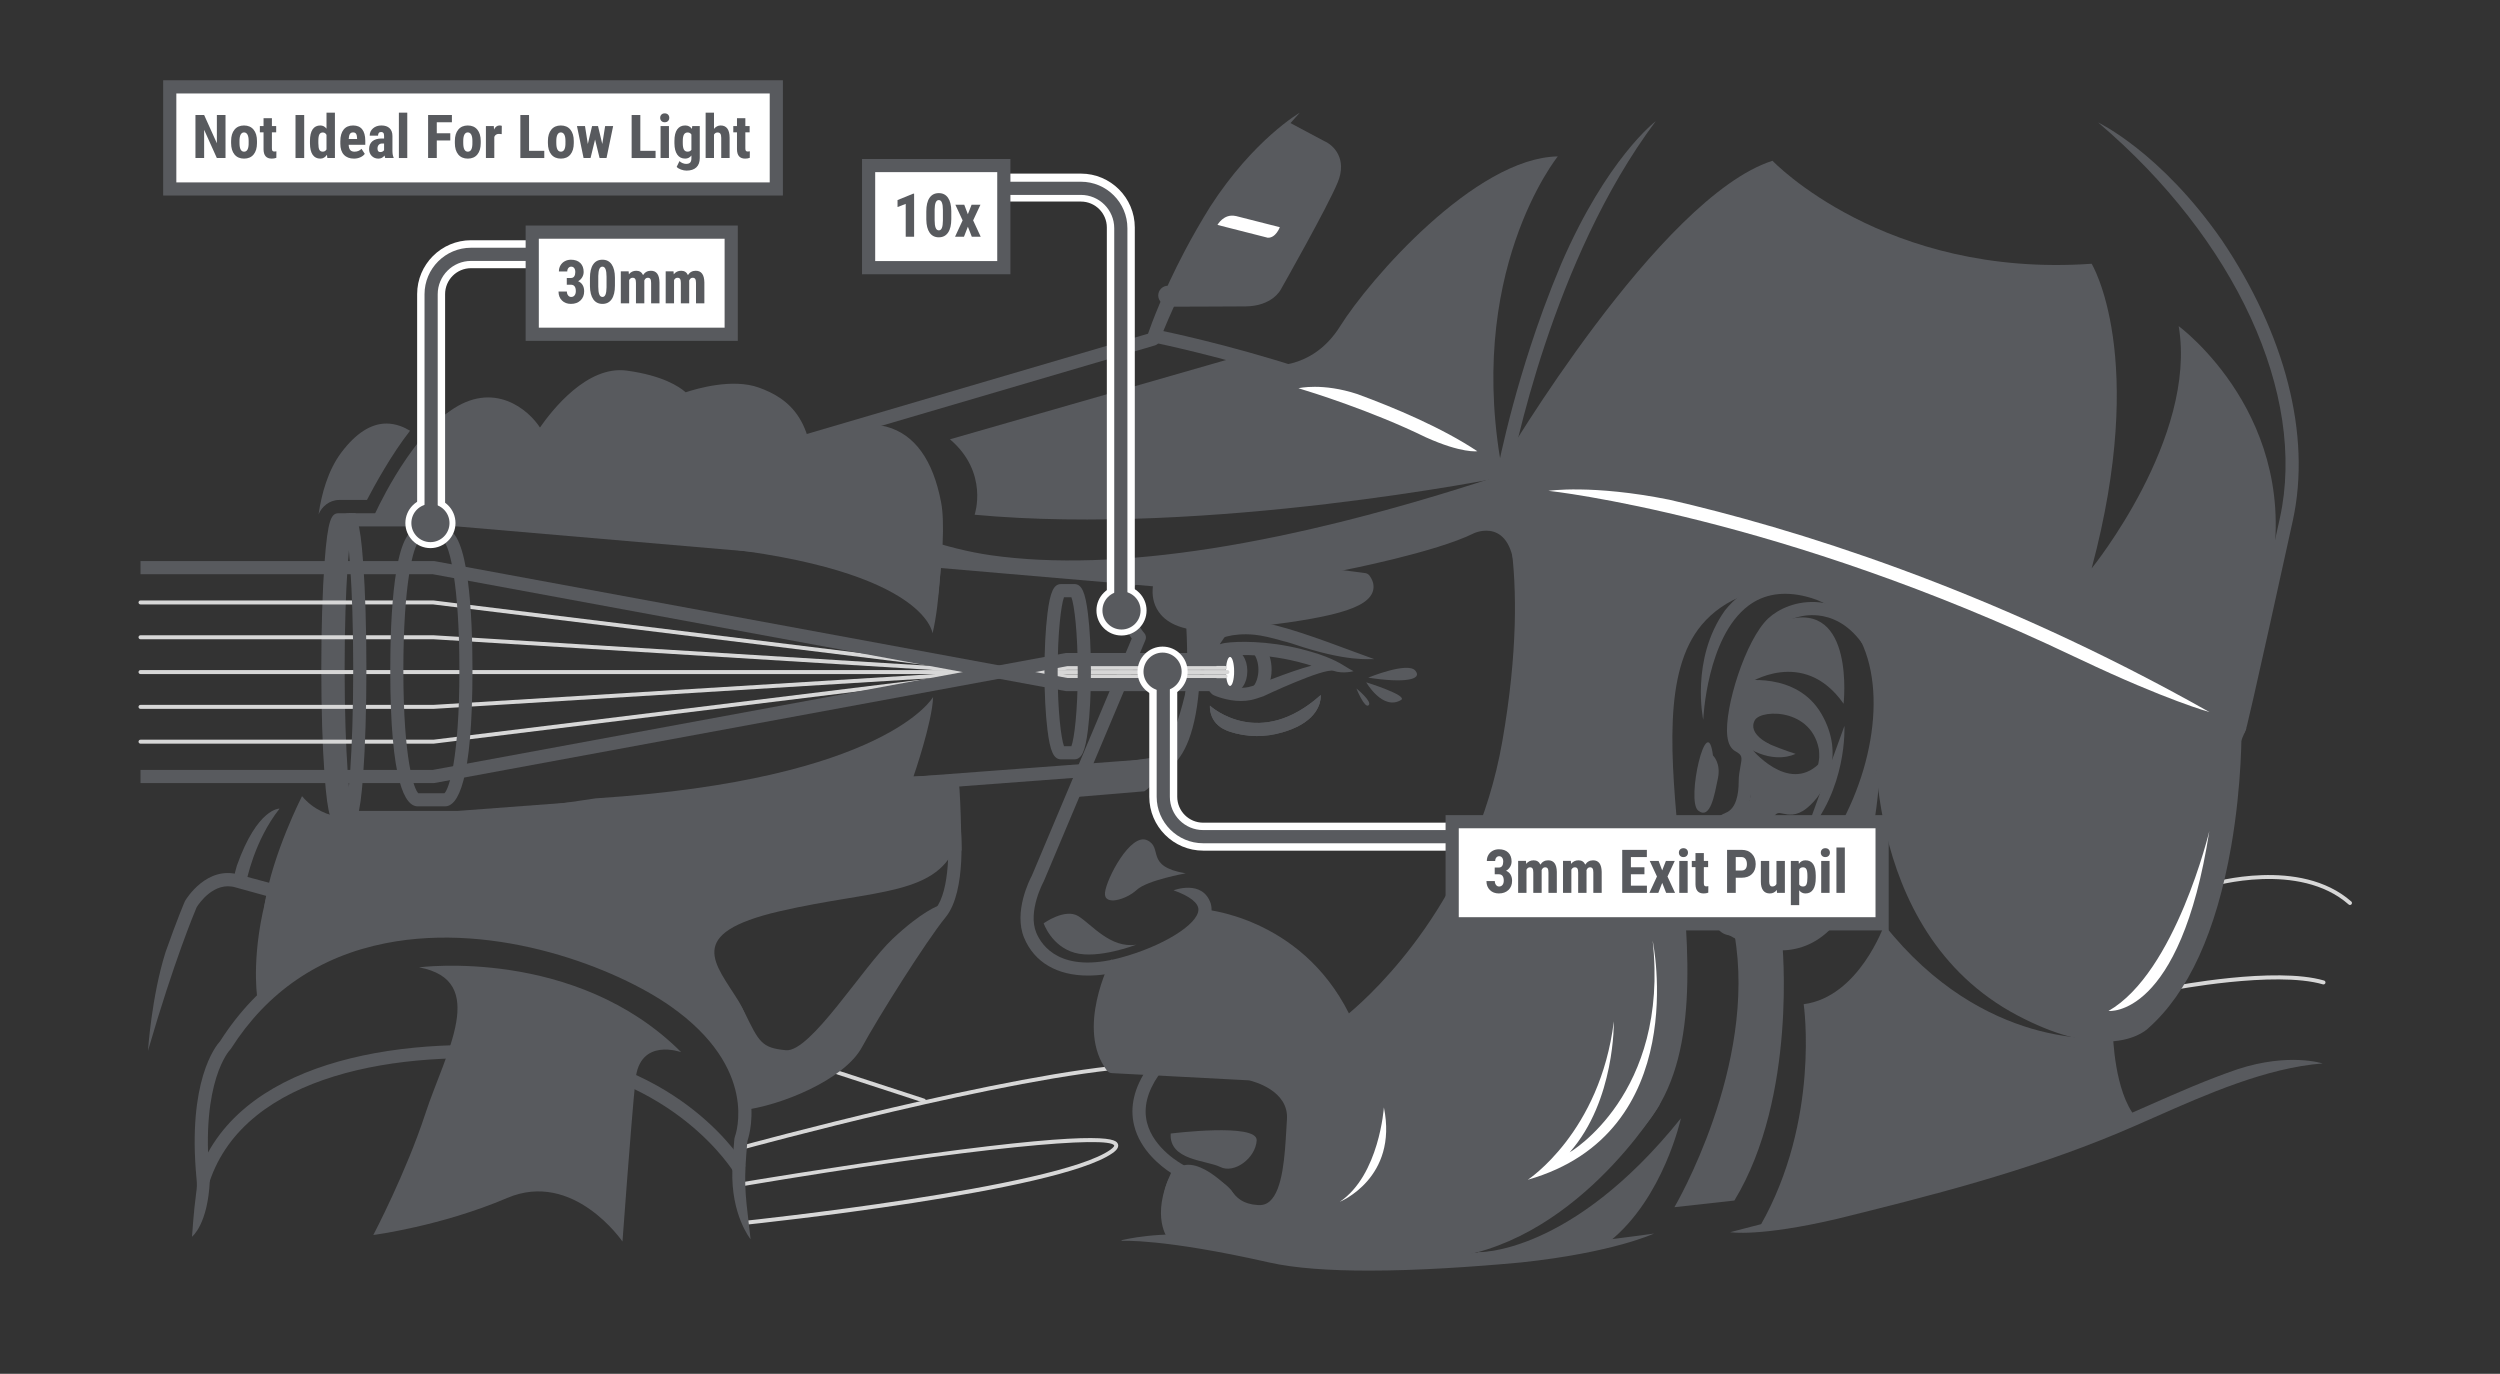 <?xml version="1.0" encoding="utf-8"?>
<!-- Generator: Adobe Illustrator 25.2.1, SVG Export Plug-In . SVG Version: 6.00 Build 0)  -->
<svg version="1.1" id="Layer_1" xmlns="http://www.w3.org/2000/svg" xmlns:xlink="http://www.w3.org/1999/xlink" x="0px" y="0px"
	 viewBox="0 0 626 344" style="enable-background:new 0 0 626 344;" xml:space="preserve">
<rect x="0" y="0" width="626" height="344" fill="#333333" stroke="none"/>
<style type="text/css">
	.st0{fill:#D7D7D7;}
	.st1{fill:#585A5E;}
	.st2{fill:#FFFFFF;}
	.st3{enable-background:new    ;}
</style>
<path class="st1" d="M87.371,206.362c-1.81,0-2.752-1.229-3.572-12.446c-0.518-7.079-0.803-16.481-0.803-26.476
	s0.285-19.397,0.803-26.476c0.82-11.219,1.763-12.446,3.572-12.446v3.3c0.594,0,0.986-0.356,1.083-0.528
	c-0.905,1.609-2.159,15.067-2.159,36.15s1.254,34.542,2.159,36.15c-0.097-0.172-0.489-0.528-1.083-0.528V206.362z"/>
<path class="st1" d="M88.48,206.459l-3.694-0.099c0,0-0.001,0-0.001,0c-1.765,0-2.707-1.229-3.527-12.445
	c-0.518-7.079-0.803-16.481-0.803-26.476s0.285-19.397,0.803-26.476c0.82-11.219,1.763-12.446,3.572-12.446l4.236-0.006l0.005,3.3
	l-3.357,0.005c-0.879,3.05-1.959,16.051-1.959,35.623c0,19.62,1.086,32.636,1.966,35.646l2.847,0.075L88.48,206.459z M84.83,203.061
	l0.078,0.003C84.883,203.062,84.857,203.061,84.83,203.061z M84.837,131.817h-0.004C84.834,131.817,84.835,131.817,84.837,131.817z"
	/>
<path class="st0" d="M588.433,226.609c-0.118,0-0.235-0.041-0.331-0.125c-12.393-10.907-33.997-4.553-34.214-4.487
	c-0.264,0.081-0.543-0.07-0.623-0.334c-0.08-0.265,0.069-0.543,0.334-0.623c0.222-0.067,22.351-6.583,35.164,4.694
	c0.207,0.182,0.227,0.498,0.045,0.705C588.71,226.551,588.572,226.609,588.433,226.609z"/>
<path class="st0" d="M543.541,248.035c-0.234,0-0.443-0.165-0.49-0.403c-0.053-0.271,0.124-0.534,0.395-0.587
	c1.067-0.21,26.276-5.082,38.496-1.521c0.265,0.078,0.417,0.355,0.34,0.62c-0.077,0.266-0.354,0.414-0.62,0.341
	c-11.986-3.501-37.765,1.49-38.023,1.54C543.605,248.032,543.573,248.035,543.541,248.035z"/>
<path class="st0" d="M185.934,287.826c-0.219,0-0.42-0.146-0.481-0.367c-0.073-0.267,0.083-0.542,0.35-0.615
	c0.668-0.184,67.24-18.402,98.557-20.423c0.268-0.017,0.514,0.191,0.531,0.467s-0.191,0.514-0.467,0.531
	c-31.216,2.015-97.689,20.206-98.357,20.39C186.023,287.82,185.978,287.826,185.934,287.826z"/>
<path class="st0" d="M186.444,306.701c-0.253,0-0.47-0.191-0.497-0.448c-0.029-0.274,0.17-0.521,0.445-0.549
	c0.779-0.082,78.079-8.259,91.59-17.768c0.928-0.652,1.047-1.017,1.016-1.093c-1.025-2.492-33.96,0.226-92.98,10.157
	c-0.278,0.044-0.53-0.139-0.576-0.41c-0.046-0.272,0.138-0.53,0.41-0.576c0.229-0.038,23.088-3.876,45.93-6.993
	c46.583-6.354,47.714-3.596,48.141-2.559c0.424,1.032-0.923,1.98-1.366,2.292c-13.722,9.657-88.869,17.609-92.061,17.943
	C186.478,306.7,186.461,306.701,186.444,306.701z"/>
<path class="st0" d="M231.336,276.092c-0.051,0-0.104-0.008-0.155-0.024l-23.466-7.652c-0.263-0.086-0.406-0.368-0.321-0.631
	s0.368-0.406,0.63-0.32l23.466,7.652c0.263,0.086,0.406,0.368,0.321,0.631C231.743,275.958,231.547,276.092,231.336,276.092z"/>
<path class="st1" d="M316.468,174.284c0,0,15.052-7.117,17.47-6.3c2.417,0.817,4.994,0.08,4.997,0.079l0,0
	c-0.617-0.285-1.168-0.628-1.806-1.026c-1.873-1.167-4.438-2.766-11.226-4.489c-8.6-2.182-16.126-1.996-19.218-1.541
	c-1.646,0.242-2.341,1.07-2.635,1.723c-0.401,0.891-0.211,1.752,0.016,2.319l-2.064-0.489c-1.598,6.752,1.282,9.1,1.616,9.345
	c0.09,0.066,0.187,0.124,0.289,0.17c0.156,0.072,3.211,1.451,6.826,1.451c0.807,0,1.642-0.069,2.478-0.236
	c0.849-0.17,1.999-0.542,3.34-1.021C316.503,174.278,316.468,174.284,316.468,174.284z M312.565,172.055
	c-2.985,0.598-6.126-0.514-7.026-0.873c-0.315-0.414-1.233-2.02-0.325-5.862l-0.212-0.05l2.113-1.349
	c-0.03,0.168-0.147,0.366-0.271,0.432c0.001,0,0.088-0.046,0.324-0.081c0.312-0.046,7.788-1.099,17.925,1.474
	c1.266,0.321,2.36,0.634,3.325,0.937c-2.859,0.739-6.203,1.95-9.913,3.347C316.06,170.949,313.753,171.817,312.565,172.055z"/>
<path class="st1" d="M323.62,161.179c13.877,4.725,19.332,3.754,20.49,3.865c-1.458-0.51-3.289-1.19-5.406-1.978
	c-7.782-2.896-18.44-6.862-24.29-7.414c-5.99-0.568-11.274,0.837-13.789,3.661c-0.594,0.667-0.729,1.471-0.818,2.003
	c-0.018,0.109-0.031,0.214-0.057,0.303c-0.33,1.101-0.169,2.167,0.453,3.003c1.317,1.771,4.228,1.861,4.803,1.861h0.001l-0.001-3.3
	h-0.001c-0.843,0-1.951-0.273-2.126-0.454c0,0-0.003-0.05,0.031-0.162c0.062-0.208,0.108-0.451,0.151-0.707
	c0.022-0.13,0.054-0.318,0.083-0.414c1.518-1.632,5.466-3.028,10.959-2.511c1.896,0.179,4.412,0.776,7.199,1.59
	C321.703,160.625,322.475,160.789,323.62,161.179z"/>
<path class="st1" d="M561.136,185.592c-98.938-64.108-184.286-64.152-185.133-64.153c-0.446-0.019-0.884-0.174-1.199-0.497
	c-21.46-21.959-84.781-34.931-85.418-35.06l0.652-3.235c2.623,0.529,64.059,13.123,86.635,35.494
	c3.995,0.043,24.566,0.62,54.843,7.673c31.026,7.228,78.808,22.797,130.958,56.588L561.136,185.592z"/>
<path class="st1" d="M527.06,260.821c-5.161,0-12.35-1.516-21.961-6.598c-40.245-21.278-35.482-75.291-35.436-75.83l2.631,0.653
	c-0.044,0.518-3.948,52.012,34.348,72.26c20.941,11.073,28.84,3.927,28.917,3.854c22.932-20.145,22.422-72.041,22.415-72.562
	l3.3-0.05c0.002,0.134,0.172,13.572-2.586,29.381c-3.73,21.38-10.748,36.731-20.86,45.629
	C537.341,258.016,534.077,260.82,527.06,260.821z"/>
<path class="st1" d="M532.243,281.862c-6.088-7.319-6.434-22.041-6.445-22.664l3.299-0.063c0.003,0.141,0.338,14.19,5.683,20.616
	L532.243,281.862z"/>
<path class="st1" d="M292.236,76.788v-3.3c0.129,0,12.949-0.001,19.625-0.068c4.551-0.046,5.895-2.395,5.95-2.495
	c0.143-0.254,11.627-20.526,14.094-26.49c1.785-4.313-1.07-5.832-1.66-6.093c-0.037-0.016-0.09-0.041-0.125-0.06l-9.931-5.283
	l2.511-2.402l8.907,4.738c2.283,0.994,5.823,4.38,3.347,10.361c-2.545,6.151-13.77,25.966-14.246,26.807
	c-0.044,0.094-2.141,4.15-8.814,4.217C305.202,76.788,292.365,76.788,292.236,76.788z"/>
<path class="st1" d="M302.914,157.969c-6.239,0-10.51-1.575-12.729-4.703c-2.962-4.177-0.969-9.141-0.287-10.562
	c0.692-1.444,1.982-4.133,27.635-1.934c12.162,1.042,24.188,2.716,24.308,2.732c0.446,0.062,0.847,0.304,1.11,0.669
	c1.314,1.822,1.078,3.356,0.648,4.323c-2.072,4.664-13.607,6.748-35.579,9.172C306.193,157.868,304.49,157.969,302.914,157.969z
	 M292.83,144.222c-0.97,2.079-1.457,5.016,0.047,7.135c2.005,2.828,7.117,3.876,14.781,3.03c10.141-1.119,31.243-3.446,32.925-7.232
	c0.034-0.076,0.097-0.218,0.001-0.495C319.446,143.745,295.494,142.009,292.83,144.222z M292.788,144.259L292.788,144.259
	L292.788,144.259z"/>
<path class="st1" d="M305.403,174.05c-0.134-0.177-3.242-4.415-0.791-11.537l3.121,1.074c-1.849,5.374,0.228,8.366,0.317,8.49
	L305.403,174.05z"/>
<path class="st1" d="M308.687,173.325c-2.077,0-3.643-2.279-3.643-5.301c0-3.021,1.566-5.3,3.643-5.3s3.643,2.279,3.643,5.3
	C312.331,171.046,310.765,173.325,308.687,173.325z M308.687,166.311c-0.166,0.342-0.344,0.921-0.344,1.712
	c0,0.792,0.177,1.371,0.344,1.713c0.166-0.342,0.344-0.921,0.344-1.713C309.031,167.233,308.854,166.653,308.687,166.311z"/>
<path class="st1" d="M315.753,174.352l-2.235-2.111c0.983-0.956,1.594-2.692,1.594-4.53c0-1.586-0.443-3.08-1.214-4.097l2.629-1.994
	c1.215,1.603,1.884,3.766,1.884,6.091C318.412,170.45,317.377,172.773,315.753,174.352z"/>
<path class="st1" d="M305.399,164.886c-1.167-0.318-2.95-1.484-3.295-1.714c-0.411-0.274-0.678-0.719-0.727-1.211
	s0.126-0.98,0.476-1.33c0.25-0.281,1.461-2.053,2.426-3.521l2.757,1.813c-0.511,0.778-1.094,1.652-1.611,2.396
	c0.355,0.19,0.663,0.334,0.843,0.383L305.399,164.886z"/>
<path class="st1" d="M185.713,278.023l-0.364-3.28c9.634-1.07,24.097-7.615,27.609-14.137c3.964-7.362,16.211-26.834,21.28-33.03
	c3.744-4.576,3.412-16.711,2.968-21l3.283-0.34c0.071,0.686,1.675,16.865-3.697,23.43c-4.87,5.952-17.114,25.42-20.929,32.505
	C211.427,270.409,195.313,276.956,185.713,278.023z"/>
<path class="st1" d="M52.453,295.955l-3.131-1.044c9.612-28.835,49.559-35.714,83.739-32.533
	c37.927,3.528,53.001,28.54,53.624,29.603l-2.846,1.671c-0.145-0.246-14.915-24.624-51.084-27.988
	C99.837,262.601,61.454,268.952,52.453,295.955z"/>
<path class="st1" d="M64.411,249.668c-0.069-0.458-1.631-11.391,2.76-26.761l3.173,0.906c-4.181,14.634-2.685,25.261-2.669,25.367
	L64.411,249.668z"/>
<g>
	<path class="st1" d="M330.711,174.03c-15.24,13.696-27.236,3.133-27.743,2.673c0,0-0.423,4.298,4.111,6.178
		c0.28,0.116,0.556,0.222,0.812,0.315c2.045,0.675,4.352,1.11,6.86,1.11c2.005,0,4.137-0.28,6.356-0.926
		c0.08-0.024,0.146-0.048,0.23-0.073c0.212-0.062,0.412-0.128,0.614-0.193c0.15-0.05,0.299-0.094,0.45-0.147
		c0.041-0.014,0.079-0.028,0.119-0.042c0.717-0.256,1.443-0.554,2.176-0.892C330.836,179.057,330.76,174.691,330.711,174.03z"/>
	<path class="st1" d="M330.711,174.03c-15.24,13.696-27.236,3.133-27.743,2.673c0,0-0.423,4.298,4.111,6.178
		c0.28,0.116,0.556,0.222,0.812,0.315c2.045,0.675,4.352,1.11,6.86,1.11c2.005,0,4.137-0.28,6.356-0.926
		c0.08-0.024,0.146-0.048,0.23-0.073c0.212-0.062,0.412-0.128,0.614-0.193c0.15-0.05,0.299-0.094,0.45-0.147
		c0.041-0.014,0.079-0.028,0.119-0.042c0.717-0.256,1.443-0.554,2.176-0.892C330.836,179.057,330.76,174.691,330.711,174.03z"/>
</g>
<path class="st1" d="M293.852,222.937c4.083,1.441,6.296,3.18,6.23,4.896c-0.141,3.686-9.048,9.166-19.451,11.966
	c-15.049,4.052-19.795-3.003-21.137-6.225c-2.224-5.335,1.781-12.734,1.821-12.807c0.028-0.051,0.054-0.104,0.077-0.157
	l25.426-60.354c0.257-0.609,0.116-1.323-0.344-1.798c-0.212-0.219-5.155-5.493-2.38-17.202l-3.211-0.761
	c-2.588,10.916,0.89,17.197,2.508,19.396l-25.009,59.363c-0.515,0.96-4.659,9.05-1.935,15.589c2.567,6.16,8.306,9.437,16.007,9.437
	c2.775,0,5.806-0.426,9.035-1.295c8.657-2.331,21.632-8.256,21.891-15.026c0.021-0.575-0.049-1.131-0.199-1.669
	C301.158,220.108,293.852,222.937,293.852,222.937z"/>
<path class="st1" d="M313.341,267.265c-0.083-0.018-0.168-0.028-0.253-0.033l-33.714-1.774c-5.766-8.825,1.709-23.524,1.787-23.675
	l-2.93-1.519c-0.366,0.706-8.865,17.39-1.066,27.789c0.293,0.392,0.745,0.632,1.233,0.658l34.377,1.809
	c1.18,0.276,9.958,2.577,9.479,9.755c-0.055,0.818-0.104,1.68-0.155,2.571c-0.367,6.36-0.868,15.07-4.15,17.954
	c-0.836,0.735-1.794,1.039-3.014,0.95c-3.812-0.272-5.343-1.833-6.689-3.78l0,0c-3.805-4.248-6.189-2.141-6.189-2.141
	c1.155,0.495,1.869,1.585,2.771,2.965c1.606,2.454,3.805,5.814,9.872,6.248c0.212,0.015,0.421,0.022,0.628,0.022
	c1.837,0,3.45-0.599,4.8-1.786c4.318-3.795,4.844-12.916,5.266-20.243c0.051-0.881,0.1-1.733,0.154-2.541
	C326.102,272.18,317.806,268.205,313.341,267.265z"/>
<path class="st1" d="M293.23,293.704c-5.205,11.066-0.76,16.472-0.76,16.472c0.264-9.476,4.33-16.135,4.37-16.199
	c0.244-0.39,0.312-0.865,0.192-1.309c-0.121-0.444-0.423-0.817-0.831-1.03c-0.074-0.038-7.352-3.901-9.003-10.581
	c-0.918-3.716,0.07-7.7,2.938-11.843l-2.713-1.878c-3.437,4.964-4.588,9.854-3.423,14.537
	C285.535,288.038,290.677,292.045,293.23,293.704z"/>
<path class="st1" d="M450.487,144.485c-10.233-1.526-20.546,2.255-26.918,9.867c-10.655,12.727-8.522,35.218-6.265,59.029
	c2.343,24.71,4.767,50.261-7.276,65.534c-8.376,10.624-22.428,21.888-32.742,29.467c0,0,14.542-5.427,30.177-21.495
	c1.865-1.978,3.605-3.962,5.156-5.929c12.861-16.312,10.375-42.532,7.97-67.889c-2.191-23.105-4.261-44.929,5.51-56.599
	c5.64-6.737,14.798-10.08,23.901-8.721c7.639,1.14,14.124,7.093,16.625,12.993l3.038-1.288
	C466.711,152.487,459.272,145.795,450.487,144.485z"/>
<path class="st1" d="M303.295,153.593c-0.163-3.792-2.041-9.31-2.041-9.31c-4.794,48.561-13.049,45.483-13.049,45.483l-16.849,2.561
	L268,199.691l18.545-1.552C293.815,193.802,303.615,161.068,303.295,153.593z"/>
<ellipse class="st2" cx="308.002" cy="168.128" rx="1.029" ry="3.636"/>
<path class="st1" d="M560.337,267.719c-7.683,2.624-15.208,5.941-22.24,9.049c-3.214,1.421-6.251,2.763-9.174,3.982
	c-23.772,9.916-48.539,16.026-72.49,21.935c-7.62,1.88-15.5,3.824-23.189,5.854c0,0,7.184,1.247,26.686-3.318
	c23.229-5.736,47.156-11.786,70.264-21.425c2.955-1.233,6.007-2.582,9.238-4.009c13.149-5.811,28.053-12.397,42.15-13.501
	C581.581,266.285,573.187,263.537,560.337,267.719z"/>
<path class="st1" d="M525.361,30.662c34.435,29.248,52.305,68.121,45.526,99.035c-10.168,46.369-11.55,51.729-11.731,52.268
	l0.711,0.283l-0.796-0.132c-0.233,1.4,0.748,1.971,1.3,2.077c0.15,0.029,0.29,0.043,0.419,0.043c1.222,0,1.529-1.243,1.879-2.661
	c0.283-1.147,0.765-3.183,1.577-6.739c1.991-8.712,5.31-23.661,9.864-44.431c4.739-21.61-2.024-46.865-17.733-70.229
	C541.03,38.056,525.361,30.662,525.361,30.662z"/>
<path class="st1" d="M390.931,66.056c-1.571,3.725-3.013,7.407-4.333,10.995c-0.13,0.361-0.258,0.713-0.385,1.056
	c-8.375,23.053-11.689,41.934-11.744,42.254c-0.061,0.353-0.002,0.72,0.162,1.038c0.095,0.185,9.448,19.035,1.547,64.247
	c-6.89,39.427-31.879,62.631-38.407,68.105c-12.35-24.51-36.805-26.125-37.057-26.139l-0.182,3.295
	c0.239,0.014,23.99,1.653,35.15,26.118c0.206,0.452,0.605,0.788,1.086,0.913c0.137,0.035,0.276,0.053,0.415,0.053
	c0.349,0,0.692-0.11,0.979-0.321c0.33-0.243,33.124-24.853,41.268-71.454c4.233-24.224,3.534-40.88,2.202-50.587
	c-1.21-8.814-3.127-13.675-3.818-15.215c1.028-5.56,10.829-55.468,36.783-90.066C414.596,30.346,402.4,39.563,390.931,66.056z"/>
<path class="st1" d="M375.579,119.072c-53.52,17.637-96.392,24.354-127.428,19.968c-22.261-3.147-48.464-17.664-52.712-21.699
	c-0.376-0.357-0.988-1.032-0.866-1.548c0.237-1.012,2.495-2.205,4.017-2.673l90.633-26.639c0.527-0.155,0.943-0.563,1.108-1.088
	c0.092-0.291,11.487-31.348,35.128-57.17c0,0-11.526,6.644-22.432,23.535c-2.382,3.827-4.475,7.508-6.283,10.929
	c-0.049,0.094-0.097,0.183-0.145,0.274c-5.378,10.215-8.265,18.084-9.132,20.596l-89.821,26.401
	c-0.915,0.277-5.515,1.827-6.283,5.073c-0.264,1.113-0.165,2.832,1.804,4.702c4.577,4.348,31.202,19.277,54.523,22.574
	c6.278,0.887,13.021,1.331,20.227,1.33c28.998,0,65.439-7.177,108.695-21.432L375.579,119.072z"/>
<path class="st1" d="M203,125.326l-3.36-0.402c2.392-19.986-6.529-23.173-10.817-24.704c-6.575-2.346-16.876,1.505-16.98,1.544
	c-0.705,0.269-1.503,0.037-1.955-0.566c-0.012-0.013-3.037-3.631-13.396-5.044c-10.159-1.385-19.998,15.092-20.096,15.259
	c-0.304,0.516-0.859,0.833-1.458,0.833c-0.003,0-0.007,0-0.011,0c-0.603-0.004-1.159-0.329-1.458-0.853
	c-3.163-5.535-9.292-10.167-17.004-6.567c-4.011,1.871-7.434,5.245-10.466,10.313l-2.904-1.737
	c3.39-5.668,7.295-9.477,11.939-11.643c7.313-3.411,14.889-1.168,19.901,5.68c3.372-4.922,12.133-15.979,22.014-14.639
	c8.9,1.214,13.079,3.956,14.745,5.43c3.019-1.002,11.799-3.507,18.268-1.198C197.295,99.651,205.405,105.234,203,125.326z"/>
<path class="st1" d="M46.366,225.542c-0.035,0.058-0.065,0.119-0.092,0.181c-0.032,0.073-1.911,4.416-4.835,12.733
	c-3.51,11.151-4.384,24.66-4.384,24.66c6.476-22.374,11.674-34.742,12.2-35.973c0.505-0.807,4.353-6.592,9.787-4.92l8.347,2.307
	l0.677-3.302l-8.054-2.159C51.806,216.546,46.585,225.173,46.366,225.542z"/>
<path class="st1" d="M209.313,130.492c0,0,18.427,4.731,25.445,19.6c1.246-9.987,1.856-19.26,0.897-24.296
	c-2.029-10.655-6.627-17.03-13.664-18.949c-4.191-1.143-12.758,1.009-19.538,4.79c-2.575-5.784-4.481-6.262-11.402-12.291
	c-7.522-6.552-20.382,1.456-20.382,1.456s-0.728-3.882-13.346-6.309c-12.618-2.426-22.809,15.772-22.809,15.772
	s-0.728-4.61-11.162-7.765s-17.713,10.919-17.713,10.919s31.544,5.338,78.618,11.405c8.788,1.132,15.93,2.731,21.742,4.581
	C206.954,129.62,208.049,129.972,209.313,130.492z"/>
<path class="st1" d="M219.103,207.517c3.408-5.996,7.915-14.993,9.799-23.473c0.116-0.52,0.235-1.067,0.357-1.636
	c-0.803,1.504-13.213,23.671-48.621,28.459c-8.563,1.877-18.703,3.264-30.705,3.917c-1.191,0.15-2.269,0.286-3.214,0.405
	l-39.625,6.451l-21.596,0.243l-15.772,0.728c0,0-7.037,16.5-3.64,25.236h1.456c0,0,18.927-17.956,52.412-14.802
	c33.486,3.154,61.633,20.868,66.729,42.464c0,0,4.125-15.287-1.699-24.75c-5.823-9.463-13.831-16.985,10.191-22.566
	c24.022-5.581,40.037-3.64,44.647-17.713l-0.026-1.817l-0.038-4.529L219.103,207.517z"/>
<path class="st1" d="M104.92,242.223c0,0,39.231-5.176,65.658,21.25c0,0-10.353-3.814-11.442,6.811s-3.269,40.593-3.269,40.593
	s-12.26-17.981-28.878-10.898c-16.619,7.083-33.51,9.263-33.51,9.263s8.173-15.529,13.077-30.513
	C111.459,263.746,122.629,245.492,104.92,242.223z"/>
<path class="st1" d="M187.155,285.682c0.8-2.337,5.881-20.072-17.336-36.406c-17.072-12.01-47.957-21.473-73.955-16.323
	c-17.479,3.463-31.179,12.791-40.724,27.727c-1.193,1.3-8.229,10.09-5.938,34.396c0.166,1.752,0.126,2.057-0.093,3.749
	c-0.217,1.679-0.58,4.489-1.033,10.851c0,0,3.962-2.991,4.465-14.087l0.014-0.007c-0.018-0.248-0.039-0.513-0.067-0.815
	c-2.274-24.129,5.043-31.816,5.105-31.88c0.093-0.09,0.175-0.19,0.245-0.3c9.046-14.224,22.055-23.104,38.667-26.396
	c28.037-5.556,58.069,6.396,71.415,15.785c22.186,15.608,16.328,32.07,16.07,32.757c-0.055,0.142-0.089,0.291-0.103,0.442
	c-0.29,3.177-0.466,5.607-0.543,7.726l0.04-0.008c-0.389,11.339,4.562,17.41,4.562,17.41l-0.311-2.639
	C186.483,297.903,186.237,295.819,187.155,285.682z"/>
<path class="st1" d="M186.285,276.41c0,0,20.585-3.504,27.739-14.6c7.154-11.096,21.023-35.039,21.023-35.039
	s-4.088,1.314-11.534,8.322s-20.585,28.469-26.717,27.885s-6.716-2.044-10.366-9.49s-8.322-3.504-8.322-3.504l3.358,14.454
	L186.285,276.41z"/>
<path class="st1" d="M340.363,145.336c0,0-44.308-6.55-48.739-3.275c-4.431,3.275-2.312,16.567,14.256,14.448
	C322.447,154.39,349.224,150.345,340.363,145.336z"/>
<path class="st1" d="M282.843,151.717c0,0,0-5.432,2.237-5.432s8.627-0.32,8.627-0.32l42.816-3.195c0,0,23.006-4.473,32.592-9.266
	c0,0,9.586-4.473,10.225,10.544c0.639,15.018,5.432,73.491-42.497,111.834c0,0-9.266-22.367-34.828-26.84
	c0,0-5.432,8.627-23.645,13.42c0,0-7.669,14.698,0.32,25.242l32.911,0.959c0,0,13.74,4.154,12.781,11.183
	c-0.959,7.03-1.917,16.615-1.917,16.615s-5.751,10.864-11.822,5.112l-2.254-3.328c0,0-9.636-10.787-14.574-4.752
	s-1.337,16.365-1.337,16.365s1.189-9.693,9.053-5.121c7.864,4.572,10.882,11.522,23.775,9.876c0,0-7.315-0.457-9.693-5.304
	c0,0,23.043,9.51,41.972,3.2c0,0-9.601,1.28-16.825-2.835c0,0,23.683,4.481,48.373-15.362c0,0-5.121,10.15-17.283,16.277
	c0,0,19.66-5.212,37.857-26.335c0,0,11.339-12.619,11.156-34.291c-0.183-21.672-7.498-75.44-0.274-87.327
	s20.574-23.135,37.857-12.985c0,0,13.442,7.59,12.619,20.3s-1.555,28.073,3.475,41.515c5.029,13.442,16.46,49.927,59.803,46.27
	c0,0,11.522-5.852,18.197-28.164c6.675-22.312,7.498-46.27,7.498-46.27s-35.299-27.157-107.538-50.475
	c0,0-49.013-13.808-75.622-12.71c0,0-56.145,18.288-94.094,21.032C282.784,141.149,279.427,148.568,282.843,151.717z"/>
<path class="st1" d="M318.513,312.9c-6.413-1.454-11.875-2.524-16.501-3.318c-11.477-1.468-20.934,0.909-21.176,0.97l0.011,0.154
	c0.103-0.004,10.38-0.607,36.937,5.412c6.525,1.479,15.322,2.045,24.967,2.045c12.349,0,26.085-0.928,38.224-2.056
	c23.074-2.469,33.195-7.226,33.195-7.226C413.482,308.983,345.148,318.939,318.513,312.9z"/>
<path class="st1" d="M415.499,276.732c0,0-21.432,35.962-55.214,38.505c0,0-37.415,1.816-67.928-5.086c0,0-2.543-8.355,1.453-10.171
	c3.996-1.816,22.885,7.265,28.697,5.086s31.24-12.351,31.24-12.351S422.038,258.206,415.499,276.732z"/>
<path class="st1" d="M292.357,74.401c0,0,24.701,2.543,27.607-2.543s13.077-26.154,13.077-26.154s3.996-6.539-2.906-10.171
	c-6.902-3.633-9.808-2.906-9.808-2.906S301.802,47.521,292.357,74.401z"/>
<path class="st1" d="M390.072,39.166c0,0-23.777,29.419-13.606,80.274c0,0-73.938,14.898-132.421,9.449
	c0,0,3.633-10.534-6.175-18.889l70.834-20.342l8.355,1.816c0,0,11.261,1.816,18.526-9.808S369.367,39.529,390.072,39.166z"/>
<path class="st1" d="M433.625,210.439c-0.61,0-1.179-0.096-1.685-0.309c-0.738-0.31-2.416-1.348-2.043-4.291l3.274,0.415
	c-0.081,0.636,0.037,0.835,0.038,0.837c0.847,0.569,5.865-1.525,8.228-4.52c2.238-2.833,4.32-2.37,5.698-2.065
	c1.087,0.242,1.805,0.401,3.155-0.661c2.721-2.142,8.552-9.81,2.931-19.452c-5.052-8.665-16.977-6.587-17.097-6.565l-0.604-3.245
	c0.582-0.108,14.32-2.543,20.552,8.148c6.088,10.442,1.098,19.898-3.741,23.707c-2.579,2.029-4.584,1.583-5.911,1.29
	c-1.133-0.252-1.438-0.319-2.392,0.888C441.88,207.339,437.085,210.439,433.625,210.439z"/>
<path class="st1" d="M437.813,151.658c3.907-2.934,8.773-3.699,14.463-2.277c7.613,1.903,12.927,7.25,15.366,15.462
	c4.81,16.193-2.175,39.833-16.247,54.988c-9.191,9.897-14.79,11.416-17.866,10.952c-2.923-0.443-4.084-2.8-4.126-2.887
	c0,0-1.73,9.104,8.977,5.604c0.249-0.081,0.509-0.141,0.766-0.249c4.332-1.6,9.238-5.328,14.667-11.175
	c14.802-15.941,22.107-40.95,16.992-58.172c-2.79-9.393-8.921-15.522-17.729-17.724c-6.703-1.677-12.505-0.721-17.245,2.84
	c-1.474,1.107-2.776,2.417-3.927,3.862c-8.656,12.198-5.414,27.355-5.414,27.355C426.499,180.029,427.389,159.486,437.813,151.658z"
	/>
<path class="st1" d="M455.629,150.829c-5.646-0.591-10.328,1.671-12.825,3.984c-5.685,5.265-11.142,22.65-10.276,29.593
	c0.232,1.86,0.915,3.111,2.03,3.718c1.777,0.969,1.675,1.516,1.243,3.821c-0.194,1.034-0.436,2.322-0.436,3.804
	c0,2.965-0.563,6.722-3.246,7.784c-0.473,0.187-0.904,0.414-1.298,0.667c-0.023,0.016-0.047,0.032-0.07,0.048
	c-0.114,0.075-0.221,0.155-0.329,0.234c-3.046,2.474-0.482,9.952-0.482,9.952c0.007-0.026,1.123-6.934,3.394-7.833
	c2.433-0.963,5.332-3.627,5.332-10.853c0-1.175,0.193-2.202,0.379-3.195c0.458-2.442,0.977-5.21-2.872-7.302
	c-0.004-0.004-0.462-0.508-0.439-2.687c0.072-6.968,4.901-21.245,9.312-25.331c1.877-1.738,5.687-3.6,10.239-3.124
	c2.984,0.312,7.319,1.787,11.033,7.042l2.695-1.904C464.586,152.983,459.291,151.211,455.629,150.829z"/>
<path class="st1" d="M438.395,187.672c6.292,3.416,10.653,1.374,11.206,1.088c-4.923-1.564-12.436-4.663-13.852-6.703l-2.711,1.882
	c0.723,1.041,2.111,2.07,3.769,3.032C437.17,187.066,437.682,187.285,438.395,187.672z"/>
<circle class="st1" cx="292.447" cy="73.976" r="2.423"/>
<path class="st1" d="M376.268,115.812c0,0,39.231-66.475,67.565-75.556c0,0,27.97,29.423,79.915,25.791c0,0,14.167,23.248,0,76.283
	c0,0,26.517-32.693,21.795-60.663c0,0,31.24,22.885,22.885,63.206s-11.987,47.949-11.987,47.949s-69.018-42.864-105.343-51.582
	s-69.381-12.351-69.381-12.351L376.268,115.812z"/>
<path class="st2" d="M369.919,112.986c-8.847-5.897-20.763-10.9-30.033-14.307c-8.765-2.887-14.695-1.476-14.751-1.463
	c3.006,0.903,18.293,5.631,31.871,12.274C366.057,113.577,369.919,112.986,369.919,112.986z"/>
<path class="st2" d="M309.556,54.113c-0.063-0.011-0.122-0.017-0.188-0.031c-2.953-0.628-4.517,2.239-4.517,2.239l12.581,3.203
	c2.029,0.118,3.034-2.633,3.034-2.633L309.556,54.113z"/>
<path class="st2" d="M521.013,165.17c21.45,10.185,32.243,13.137,32.243,13.137c-55.332-31.236-105.187-46.258-135.314-53.19
	c-19.316-3.867-30.217-2.214-30.217-2.214c0.649,0.067,57.853,6.308,131.657,41.51C519.918,164.658,520.458,164.906,521.013,165.17z
	"/>
<path class="st1" d="M370.077,313.557c0,0,23.25,0.823,50.822-33.538c0,0-4.321,19.958-17.901,30.863
	C402.998,310.882,365.962,320.141,370.077,313.557z"/>
<path class="st1" d="M432.627,233.93c0,0,34.567,23.662,38.27-43.311C470.897,190.619,453.408,231.77,432.627,233.93z"/>
<path class="st1" d="M437.565,171.278c0,0,13.991-9.465,24.073,4.938c0,0,2.881-25.925-14.403-20.987
	C447.236,155.229,441.68,155.023,437.565,171.278z"/>
<path class="st1" d="M449.293,212.429c0,0-10.699,13.991-15.226,10.288C429.541,219.013,433.039,214.692,449.293,212.429z"/>
<path class="st1" d="M428.923,189.178c0,0,2.058,1.852,1.235,5.761s-1.852,10.493-4.938,8.024
	C422.133,200.495,427.483,177.45,428.923,189.178z"/>
<path class="st1" d="M443.332,186.439c0,0-5.893-2.556-3.915-6.108c1.617-2.904,15.637-3.086,16.255,9.259
	c0,0,4.732-18.312-19.958-18.106C435.713,171.483,429.753,187.879,443.332,186.439z"/>
<path class="st1" d="M461.844,181.771c0,0,0.823,16.049-10.082,27.777L461.844,181.771z"/>
<path class="st1" d="M526.955,259.887c0,0-30.124,3.314-55.128-28.317c0,0-6.326,18.075-20.183,19.882
	c0,0,4.217,28.919-10.845,55.429c0,0,32.836-2.41,92.18-25.304L526.955,259.887z"/>
<path class="st1" d="M296.901,218.681c0,0-9.675,1.728-12.266,4.146s-8.292,4.146-7.947,0.691c0.346-3.455,6.392-15.03,10.538-13.13
	C291.372,212.289,286.535,216.954,296.901,218.681z"/>
<path class="st1" d="M293.144,283.838c0,0,21.817-2.745,21.528,1.734s-5.635,8.38-9.103,6.646
	C302.102,290.484,292.711,290.628,293.144,283.838z"/>
<path class="st1" d="M342.603,169.682c0,0,9.853-4.047,11.789-1.759C356.327,170.21,351.577,171.089,342.603,169.682z"/>
<path class="st1" d="M342.103,170.851c0,0,10.61,3.307,8.715,4.433C346.216,178.016,342.103,170.851,342.103,170.851z"/>
<path class="st1" d="M114.547,206.362H87.371v-3.301h27.114l175.787-13.196c0.516-0.175,10.932-4.236,5.358-48.196l3.273-0.415
	c6.121,48.272-6.673,51.653-8.152,51.879c-0.042,0.007-0.084,0.012-0.126,0.015l-175.955,13.209
	C114.63,206.36,114.588,206.362,114.547,206.362z"/>
<path class="st1" d="M339.643,172.391c0,0,4.081,3.316,3.061,4.209C341.684,177.492,339.643,172.391,339.643,172.391z"/>
<path class="st1" d="M284.546,236.542c0,0-9.565,3.699-15.432,2.041c-5.867-1.658-7.78-7.397-7.78-7.397s5.357-3.826,8.673-1.786
	C273.323,231.441,278.042,237.563,284.546,236.542z"/>
<g>
	<path class="st0" d="M303.886,170.872h-36.791L108.48,151.349l-73.297,0.004c-0.276,0-0.5-0.224-0.5-0.5s0.224-0.5,0.5-0.5h73.358
		l158.615,19.524l36.729-0.004c0.276,0,0.5,0.224,0.5,0.5S304.162,170.872,303.886,170.872z"/>
	<path class="st0" d="M306.862,169.829h-39.767l-158.585-9.761l-73.327,0.001c-0.276,0-0.5-0.224-0.5-0.5s0.224-0.5,0.5-0.5h73.358
		l158.585,9.761l39.736-0.001c0.276,0,0.5,0.224,0.5,0.5S307.138,169.829,306.862,169.829z"/>
	<path class="st0" d="M307.344,168.786H35.183c-0.276,0-0.5-0.224-0.5-0.5s0.224-0.5,0.5-0.5h272.161c0.276,0,0.5,0.224,0.5,0.5
		S307.62,168.786,307.344,168.786z"/>
	<path class="st0" d="M35.183,177.501c-0.276,0-0.5-0.224-0.5-0.5s0.224-0.5,0.5-0.5h73.358l158.523-9.759l39.637-0.001
		c0.276,0,0.5,0.224,0.5,0.5s-0.224,0.5-0.5,0.5h-39.606L108.572,177.5L35.183,177.501z"/>
	<path class="st0" d="M35.183,186.218c-0.276,0-0.5-0.224-0.5-0.5s0.224-0.5,0.5-0.5h73.358l158.493-19.516l36.932-0.004
		c0.276,0,0.5,0.224,0.5,0.5s-0.224,0.5-0.5,0.5h-36.871l-158.493,19.516L35.183,186.218z"/>
</g>
<path class="st1" d="M304.613,173.065h-37.518c-0.101,0-0.201-0.009-0.3-0.027L108.39,143.786H35.183v-3.3h73.358
	c0.101,0,0.201,0.009,0.3,0.027l158.405,29.252h37.367V173.065z"/>
<path class="st1" d="M108.541,196.085H35.183v-3.301h73.207l158.406-29.252c0.099-0.018,0.199-0.027,0.3-0.027h37.518v3.3h-37.366
	l-158.406,29.252C108.742,196.076,108.642,196.085,108.541,196.085z"/>
<path class="st1" d="M269.004,190.141h-3.305c-1.846,0-2.74-1.934-3.416-7.392c-0.483-3.898-0.749-9.067-0.749-14.554
	c0-5.486,0.266-10.655,0.749-14.554c0.676-5.458,1.57-7.392,3.415-7.392h3.305c1.846,0,2.74,1.934,3.416,7.392
	c0.483,3.898,0.749,9.067,0.749,14.554c0,5.486-0.266,10.655-0.749,14.554C271.743,188.206,270.849,190.141,269.004,190.141z
	 M266.421,186.841h1.861c0.718-1.912,1.586-8.805,1.586-18.646c0-9.843-0.868-16.735-1.586-18.646h-1.861
	c-0.718,1.912-1.586,8.805-1.586,18.646C264.835,178.037,265.703,184.93,266.421,186.841z"/>
<path class="st1" d="M290.184,146.934l-175.707-15.116H87.371v-3.3h27.177c0.047,0,0.094,0.002,0.142,0.006l175.777,15.122
	L290.184,146.934z"/>
<path class="st1" d="M111.449,201.907h-6.866c-3.13,0-6.861-5.932-6.861-34.188c0-13.161,0.891-35.239,6.861-35.239h6.866
	c5.969,0,6.86,22.078,6.86,35.239C118.31,195.975,114.579,201.907,111.449,201.907z M104.75,198.629h6.533
	c1.048-0.924,3.75-8.197,3.75-30.911c0-21.656-2.494-30.74-3.785-31.961h-6.463c-1.291,1.221-3.785,10.305-3.785,31.961
	C101,190.433,103.701,197.706,104.75,198.629z"/>
<polygon class="st1" points="305.718,157.851 301.637,161.04 299.468,159.382 299.086,155.301 "/>
<path class="st1" d="M446.253,235.799c0,0,3.894,38.665-11.961,64.812l-15.021,1.669c0,0,20.862-35.327,15.021-68.428
	L446.253,235.799z"/>
<path class="st1" d="M438.433,187.338c0,0,9.21,11.465,16.999,3.955c0,0-0.278,12.239-4.729,10.57s-9.179,3.06-9.179,3.06
	s-12.795,6.398-10.292,1.391c2.503-5.007,8.067-2.782,6.954-8.901C437.074,191.293,438.433,187.338,438.433,187.338z"/>
<path class="st2" d="M346.526,277.297c0,0-1.144,16.968-11.058,23.641C335.468,300.938,350.148,295.027,346.526,277.297z"/>
<path class="st2" d="M382.559,295.409c0,0,18.112-11.82,21.544-39.655c0,0,0.381,19.828-11.058,32.792
	c0,0,24.975-14.489,20.781-53.001C413.825,235.545,423.93,283.588,382.559,295.409z"/>
<path class="st2" d="M527.964,253.143c0,0,17.936,2.009,25.255-45.056C553.218,208.087,544.752,243.529,527.964,253.143z"/>
<g>
	<path class="st2" d="M411.171,213H301.274c-7.441,0-13.494-6.054-13.494-13.494v-31.541h7v31.541c0,3.581,2.913,6.494,6.494,6.494
		h109.897V213z"/>
	<g>
		<circle class="st2" cx="291.107" cy="168.185" r="4.775"/>
		<path class="st2" d="M291.107,174.459c-3.46,0-6.275-2.815-6.275-6.275s2.815-6.275,6.275-6.275s6.275,2.815,6.275,6.275
			S294.567,174.459,291.107,174.459z M291.107,164.91c-1.806,0-3.275,1.469-3.275,3.275s1.469,3.275,3.275,3.275
			s3.275-1.469,3.275-3.275S292.913,164.91,291.107,164.91z"/>
	</g>
	<path class="st1" d="M414.17,211.151H301.274c-6.42,0-11.644-5.224-11.644-11.645v-31.541h3.3v31.541
		c0,4.601,3.743,8.344,8.344,8.344H414.17V211.151z"/>
	<circle class="st1" cx="291.107" cy="168.185" r="4.775"/>
</g>
<g>
	<rect x="363.625" y="205.755" class="st2" width="107.655" height="25.565"/>
	<path class="st1" d="M472.93,232.97H361.975v-28.866H472.93V232.97z M365.275,229.669h104.355v-22.265H365.275V229.669z"/>
</g>
<g>
	<g class="st3">
		<path class="st1" d="M374.278,217.234h1.013c0.385,0,0.667-0.134,0.847-0.402c0.18-0.27,0.27-0.628,0.27-1.077
			c0-0.429-0.092-0.763-0.277-1.002s-0.433-0.358-0.744-0.358c-0.291,0-0.529,0.113-0.714,0.34
			c-0.185,0.227-0.277,0.513-0.277,0.858h-2.093c0-0.562,0.129-1.066,0.388-1.513c0.259-0.446,0.622-0.796,1.087-1.047
			c0.466-0.252,0.983-0.377,1.55-0.377c0.991,0,1.768,0.273,2.33,0.82c0.562,0.548,0.843,1.298,0.843,2.249
			c0,0.488-0.127,0.94-0.381,1.357s-0.588,0.736-1.002,0.958c0.508,0.217,0.887,0.543,1.136,0.977s0.374,0.946,0.374,1.538
			c0,0.957-0.305,1.724-0.914,2.301c-0.609,0.577-1.409,0.865-2.4,0.865c-0.922,0-1.671-0.284-2.245-0.854
			c-0.575-0.57-0.862-1.318-0.862-2.245h2.093c0,0.385,0.101,0.707,0.304,0.969c0.202,0.262,0.458,0.392,0.769,0.392
			c0.36,0,0.645-0.133,0.854-0.399c0.209-0.266,0.314-0.621,0.314-1.064c0-1.061-0.412-1.593-1.235-1.599h-1.028V217.234z"/>
		<path class="st1" d="M382.104,215.57l0.059,0.739c0.469-0.591,1.087-0.887,1.857-0.887c0.799,0,1.364,0.359,1.694,1.079
			c0.459-0.72,1.112-1.079,1.96-1.079c1.4,0,2.118,0.969,2.153,2.906v5.245h-2.094v-5.111c0-0.464-0.064-0.794-0.192-0.991
			c-0.128-0.197-0.345-0.296-0.651-0.296c-0.39,0-0.681,0.239-0.873,0.718l0.015,0.251v5.43h-2.094v-5.097
			c0-0.459-0.062-0.79-0.185-0.995c-0.124-0.204-0.343-0.307-0.659-0.307c-0.36,0-0.646,0.194-0.858,0.584v5.814h-2.093v-8.004
			H382.104z"/>
		<path class="st1" d="M393.34,215.57l0.059,0.739c0.469-0.591,1.087-0.887,1.857-0.887c0.799,0,1.364,0.359,1.694,1.079
			c0.459-0.72,1.112-1.079,1.96-1.079c1.4,0,2.118,0.969,2.153,2.906v5.245h-2.094v-5.111c0-0.464-0.064-0.794-0.192-0.991
			c-0.128-0.197-0.345-0.296-0.651-0.296c-0.39,0-0.681,0.239-0.873,0.718l0.015,0.251v5.43h-2.094v-5.097
			c0-0.459-0.062-0.79-0.185-0.995c-0.124-0.204-0.343-0.307-0.659-0.307c-0.36,0-0.646,0.194-0.858,0.584v5.814h-2.093v-8.004
			H393.34z"/>
		<path class="st1" d="M411.767,218.913h-3.388v2.855h4.009v1.805h-6.184v-10.771h6.169v1.812h-3.994v2.545h3.388V218.913z"/>
		<path class="st1" d="M416.213,217.945l0.932-2.375h2.219l-1.827,3.913l1.894,4.091h-2.227l-0.984-2.508l-0.977,2.508h-2.234
			l1.894-4.091l-1.812-3.913h2.227L416.213,217.945z"/>
		<path class="st1" d="M420.392,213.498c0-0.325,0.104-0.592,0.311-0.799s0.483-0.311,0.828-0.311s0.622,0.104,0.829,0.311
			s0.311,0.474,0.311,0.799c0,0.32-0.103,0.587-0.307,0.799s-0.482,0.318-0.833,0.318s-0.627-0.106-0.832-0.318
			S420.392,213.819,420.392,213.498z M422.59,223.574h-2.101v-8.004h2.101V223.574z"/>
		<path class="st1" d="M426.643,213.602v1.968h1.072v1.568h-1.072v3.979c0,0.316,0.043,0.533,0.129,0.651
			c0.086,0.119,0.252,0.179,0.499,0.179c0.202,0,0.368-0.018,0.496-0.052l-0.015,1.627c-0.355,0.133-0.74,0.199-1.154,0.199
			c-1.352,0-2.034-0.774-2.049-2.325v-4.258h-0.924v-1.568h0.924v-1.968H426.643z"/>
		<path class="st1" d="M434.633,219.787v3.787h-2.175v-10.771h3.669c1.065,0,1.915,0.33,2.548,0.991s0.951,1.519,0.951,2.574
			s-0.313,1.889-0.939,2.5c-0.626,0.612-1.495,0.918-2.604,0.918H434.633z M434.633,217.974h1.494c0.414,0,0.735-0.136,0.961-0.407
			c0.227-0.271,0.34-0.666,0.34-1.184c0-0.537-0.116-0.965-0.348-1.283s-0.542-0.479-0.932-0.484h-1.516V217.974z"/>
		<path class="st1" d="M444.907,222.841c-0.434,0.587-1.016,0.88-1.746,0.88c-0.735,0-1.292-0.252-1.672-0.758
			s-0.57-1.241-0.57-2.208v-5.186h2.094v5.237c0.01,0.779,0.269,1.169,0.776,1.169c0.479,0,0.824-0.207,1.036-0.621v-5.785h2.108
			v8.004h-1.968L444.907,222.841z"/>
		<path class="st1" d="M454.664,219.824c0,1.257-0.216,2.222-0.647,2.892c-0.432,0.671-1.074,1.006-1.927,1.006
			c-0.651,0-1.174-0.264-1.568-0.791v3.721h-2.094V215.57h1.938l0.074,0.732c0.399-0.587,0.944-0.88,1.635-0.88
			c0.853,0,1.496,0.311,1.927,0.932c0.431,0.621,0.652,1.573,0.662,2.855V219.824z M452.578,219.298
			c0-0.774-0.085-1.322-0.255-1.643c-0.17-0.32-0.458-0.48-0.862-0.48c-0.429,0-0.742,0.18-0.939,0.54v3.75
			c0.187,0.346,0.505,0.518,0.954,0.518c0.414,0,0.702-0.175,0.862-0.524c0.16-0.351,0.24-0.896,0.24-1.635V219.298z"/>
		<path class="st1" d="M455.929,213.498c0-0.325,0.104-0.592,0.311-0.799s0.483-0.311,0.828-0.311s0.622,0.104,0.829,0.311
			s0.311,0.474,0.311,0.799c0,0.32-0.103,0.587-0.307,0.799s-0.482,0.318-0.833,0.318s-0.627-0.106-0.832-0.318
			S455.929,213.819,455.929,213.498z M458.126,223.574h-2.101v-8.004h2.101V223.574z"/>
		<path class="st1" d="M461.943,223.574h-2.101v-11.362h2.101V223.574z"/>
	</g>
</g>
<g>
	<rect x="42.505" y="21.753" class="st2" width="151.884" height="25.565"/>
	<path class="st1" d="M196.039,48.968H40.855V20.102h155.184V48.968z M44.155,45.668h148.584V23.402H44.155V45.668z"/>
</g>
<g>
	<g class="st3">
		<path class="st1" d="M56.472,39.57h-2.175l-3.181-7.064v7.064h-2.175V28.8h2.175l3.188,7.072V28.8h2.167V39.57z"/>
		<path class="st1" d="M57.87,35.309c0-1.213,0.286-2.165,0.858-2.855c0.572-0.69,1.363-1.035,2.375-1.035
			c1.021,0,1.817,0.345,2.389,1.035c0.572,0.69,0.858,1.647,0.858,2.87v0.511c0,1.218-0.284,2.17-0.851,2.855
			c-0.567,0.686-1.361,1.027-2.382,1.027c-1.026,0-1.823-0.344-2.393-1.031c-0.569-0.688-0.854-1.644-0.854-2.866V35.309z
			 M59.971,35.835c0,1.43,0.382,2.145,1.146,2.145c0.705,0,1.085-0.597,1.139-1.79l0.007-0.88c0-0.729-0.101-1.271-0.303-1.624
			s-0.488-0.528-0.858-0.528c-0.355,0-0.632,0.176-0.832,0.528s-0.3,0.895-0.3,1.624V35.835z"/>
		<path class="st1" d="M68.086,29.599v1.968h1.072v1.568h-1.072v3.979c0,0.316,0.043,0.533,0.129,0.651
			c0.086,0.119,0.252,0.179,0.499,0.179c0.202,0,0.368-0.018,0.496-0.052l-0.015,1.627c-0.355,0.133-0.74,0.199-1.154,0.199
			c-1.352,0-2.034-0.774-2.049-2.325v-4.258h-0.924v-1.568h0.924v-1.968H68.086z"/>
		<path class="st1" d="M76.171,39.57h-2.175V28.8h2.175V39.57z"/>
		<path class="st1" d="M77.614,35.324c0-1.312,0.222-2.291,0.666-2.937c0.444-0.646,1.09-0.969,1.938-0.969
			c0.617,0,1.129,0.266,1.539,0.799v-4.01h2.108V39.57h-1.901l-0.096-0.813c-0.429,0.641-0.981,0.961-1.657,0.961
			c-0.838,0-1.478-0.32-1.919-0.961c-0.441-0.642-0.667-1.583-0.677-2.826V35.324z M79.714,35.85c0,0.789,0.084,1.34,0.251,1.653
			c0.168,0.313,0.451,0.47,0.851,0.47c0.414,0,0.727-0.186,0.939-0.555v-3.654c-0.208-0.395-0.518-0.592-0.932-0.592
			c-0.385,0-0.666,0.155-0.843,0.466c-0.178,0.311-0.267,0.863-0.267,1.657V35.85z"/>
		<path class="st1" d="M88.635,39.718c-1.075,0-1.914-0.32-2.515-0.961c-0.602-0.642-0.902-1.559-0.902-2.752v-0.637
			c0-1.262,0.276-2.236,0.828-2.922c0.552-0.685,1.344-1.027,2.375-1.027c1.006,0,1.763,0.321,2.271,0.964
			c0.508,0.643,0.767,1.594,0.777,2.854v1.026h-4.165c0.029,0.595,0.16,1.029,0.392,1.304c0.231,0.275,0.589,0.412,1.073,0.412
			c0.7,0,1.284-0.238,1.753-0.717l0.821,1.265c-0.257,0.355-0.629,0.643-1.117,0.861C89.738,39.608,89.207,39.718,88.635,39.718z
			 M87.319,34.807h2.094v-0.192c-0.01-0.479-0.089-0.841-0.237-1.088c-0.148-0.246-0.404-0.369-0.77-0.369
			c-0.365,0-0.63,0.13-0.795,0.392C87.446,33.81,87.348,34.229,87.319,34.807z"/>
		<path class="st1" d="M96.454,39.57c-0.059-0.123-0.118-0.33-0.177-0.621c-0.375,0.513-0.883,0.769-1.524,0.769
			c-0.671,0-1.227-0.222-1.668-0.665c-0.441-0.444-0.662-1.019-0.662-1.724c0-0.839,0.268-1.487,0.803-1.945
			c0.535-0.459,1.305-0.693,2.312-0.703h0.636v-0.644c0-0.36-0.062-0.614-0.185-0.762c-0.124-0.148-0.303-0.222-0.54-0.222
			c-0.523,0-0.784,0.306-0.784,0.917h-2.093c0-0.74,0.277-1.351,0.832-1.831c0.555-0.48,1.256-0.721,2.104-0.721
			c0.878,0,1.557,0.228,2.038,0.684c0.481,0.456,0.721,1.108,0.721,1.957v3.765c0.01,0.69,0.108,1.23,0.296,1.62v0.126H96.454z
			 M95.219,38.076c0.232,0,0.429-0.047,0.592-0.141c0.163-0.094,0.284-0.205,0.363-0.333v-1.664H95.67
			c-0.355,0-0.635,0.113-0.839,0.34c-0.205,0.228-0.307,0.53-0.307,0.91C94.524,37.78,94.756,38.076,95.219,38.076z"/>
		<path class="st1" d="M101.98,39.57h-2.101V28.208h2.101V39.57z"/>
		<path class="st1" d="M112.751,35.177h-3.38v4.394h-2.175V28.8h5.962v1.812h-3.787v2.759h3.38V35.177z"/>
		<path class="st1" d="M113.897,35.309c0-1.213,0.286-2.165,0.858-2.855c0.572-0.69,1.363-1.035,2.375-1.035
			c1.021,0,1.817,0.345,2.389,1.035c0.572,0.69,0.858,1.647,0.858,2.87v0.511c0,1.218-0.284,2.17-0.851,2.855
			c-0.567,0.686-1.361,1.027-2.382,1.027c-1.026,0-1.823-0.344-2.393-1.031c-0.569-0.688-0.854-1.644-0.854-2.866V35.309z
			 M115.998,35.835c0,1.43,0.382,2.145,1.146,2.145c0.705,0,1.085-0.597,1.139-1.79l0.007-0.88c0-0.729-0.101-1.271-0.303-1.624
			s-0.488-0.528-0.858-0.528c-0.355,0-0.632,0.176-0.832,0.528s-0.3,0.895-0.3,1.624V35.835z"/>
		<path class="st1" d="M125.629,33.586l-0.695-0.06c-0.572,0-0.959,0.252-1.161,0.755v5.289h-2.101v-8.004h1.975l0.059,0.865
			c0.331-0.676,0.787-1.013,1.369-1.013c0.237,0,0.429,0.031,0.577,0.096L125.629,33.586z"/>
		<path class="st1" d="M132.472,37.766h3.817v1.805h-5.992V28.8h2.175V37.766z"/>
		<path class="st1" d="M137.198,35.309c0-1.213,0.286-2.165,0.858-2.855c0.572-0.69,1.363-1.035,2.375-1.035
			c1.021,0,1.817,0.345,2.389,1.035c0.572,0.69,0.858,1.647,0.858,2.87v0.511c0,1.218-0.284,2.17-0.851,2.855
			c-0.567,0.686-1.361,1.027-2.382,1.027c-1.026,0-1.823-0.344-2.393-1.031c-0.569-0.688-0.854-1.644-0.854-2.866V35.309z
			 M139.3,35.835c0,1.43,0.382,2.145,1.146,2.145c0.705,0,1.085-0.597,1.139-1.79l0.007-0.88c0-0.729-0.101-1.271-0.303-1.624
			s-0.488-0.528-0.858-0.528c-0.355,0-0.632,0.176-0.832,0.528s-0.3,0.895-0.3,1.624V35.835z"/>
		<path class="st1" d="M150.809,36.057l0.718-4.49h2.004l-1.657,8.004h-1.738l-1.132-4.631l-1.132,4.631h-1.746l-1.657-8.004h2.012
			l0.71,4.498l1.065-4.498h1.487L150.809,36.057z"/>
		<path class="st1" d="M160.338,37.766h3.817v1.805h-5.992V28.8h2.175V37.766z"/>
		<path class="st1" d="M165.308,29.495c0-0.325,0.104-0.592,0.311-0.799s0.483-0.311,0.828-0.311s0.622,0.104,0.829,0.311
			s0.311,0.474,0.311,0.799c0,0.32-0.103,0.587-0.307,0.799s-0.482,0.318-0.833,0.318s-0.627-0.106-0.832-0.318
			S165.308,29.815,165.308,29.495z M167.506,39.57h-2.101v-8.004h2.101V39.57z"/>
		<path class="st1" d="M168.874,35.324c0-1.312,0.237-2.291,0.71-2.937c0.473-0.646,1.137-0.969,1.99-0.969
			c0.725,0,1.285,0.285,1.679,0.857l0.082-0.71h1.886v8.004c0,1.021-0.286,1.801-0.858,2.341c-0.572,0.54-1.393,0.811-2.463,0.811
			c-0.439,0-0.9-0.088-1.383-0.263c-0.483-0.175-0.844-0.398-1.08-0.67l0.703-1.449c0.197,0.207,0.454,0.376,0.769,0.507
			c0.316,0.13,0.614,0.195,0.896,0.195c0.468,0,0.805-0.112,1.01-0.336c0.205-0.225,0.309-0.586,0.314-1.084v-0.688
			c-0.399,0.522-0.919,0.783-1.561,0.783c-0.854,0-1.513-0.331-1.979-0.994c-0.466-0.663-0.704-1.6-0.714-2.808V35.324z
			 M170.968,35.85c0,0.739,0.096,1.278,0.289,1.616c0.192,0.338,0.498,0.507,0.917,0.507c0.429,0,0.747-0.155,0.954-0.466v-3.825
			c-0.217-0.34-0.53-0.51-0.939-0.51c-0.414,0-0.721,0.17-0.921,0.51c-0.2,0.341-0.299,0.888-0.299,1.643V35.85z"/>
		<path class="st1" d="M178.786,32.269c0.454-0.567,1.011-0.851,1.672-0.851c0.729,0,1.284,0.256,1.664,0.769
			c0.38,0.514,0.572,1.277,0.577,2.294v5.089h-2.101v-5.067c0-0.468-0.073-0.808-0.218-1.017c-0.146-0.21-0.381-0.314-0.706-0.314
			c-0.38,0-0.676,0.175-0.888,0.525v5.873h-2.094V28.208h2.094V32.269z"/>
		<path class="st1" d="M186.635,29.599v1.968h1.072v1.568h-1.072v3.979c0,0.316,0.043,0.533,0.129,0.651
			c0.086,0.119,0.252,0.179,0.499,0.179c0.202,0,0.368-0.018,0.496-0.052l-0.015,1.627c-0.355,0.133-0.74,0.199-1.154,0.199
			c-1.352,0-2.034-0.774-2.049-2.325v-4.258h-0.924v-1.568h0.924v-1.968H186.635z"/>
	</g>
</g>
<path class="st1" d="M87.371,206.362v-3.301c-0.594,0-0.986,0.356-1.083,0.528c0.905-1.608,2.159-15.067,2.159-36.15
	s-1.254-34.541-2.159-36.15c0.097,0.172,0.489,0.528,1.083,0.528v-3.3c1.81,0,2.752,1.228,3.572,12.446
	c0.518,7.079,0.803,16.481,0.803,26.476s-0.285,19.397-0.803,26.476C90.124,205.133,89.181,206.362,87.371,206.362z"/>
<path class="st1" d="M240.767,212.983c0,0-0.214-16.666-0.945-19.049l-11.084,0.5c0,0,4.722-13.625,4.904-19.887
	c0,0-11.624,20.636-84.456,25.359l-32.517,4.806H90.373c0,0-8.933,1.551-14.745-5.351c0,0-7.339,14.361-9.341,26.905
	s10.976,6.877,10.976,6.877s41.592-6.671,50.673-6.877s56.582-7.26,56.988-7.729C185.331,218.069,240.767,212.983,240.767,212.983z"
	/>
<path class="st1" d="M93.61,129.254c0,0,8.173-18.526,19.071-26.336s19.732-0.363,22.671,4.359s42.757,9.261,42.757,9.261
	s39.915-3.631,52.628,22.523l-116.189-8.894L93.61,129.254z"/>
<path class="st1" d="M235.766,136.637c0,0-0.323,14.206-2.26,21.955c0,0-1.614-17.112-61.99-22.278s9.363-20.018,9.363-20.018
	S229.954,114.682,235.766,136.637z"/>
<path class="st1" d="M59.32,216.737c-0.588,2.028-0.839,3.357-0.867,3.51l3.224,0.591c0.019-0.102,1.943-10.291,8.329-18.357
	C70.006,202.481,64.463,202.255,59.32,216.737z"/>
<path class="st1" d="M96.766,106.056c2.361,0,4.432,0.903,5.91,1.804c-4.646,5.909-8.948,13.789-10.793,17.328h-6.905
	c-2.581,0-4.411,1.741-5.206,3.577c0.753-5.124,2.352-10.994,5.672-15.422C89.07,108.508,92.879,106.056,96.766,106.056"/>
<g>
	<path class="st2" d="M111.452,131.193h-7V73.649c0-7.44,6.053-13.494,13.494-13.494h15.559v7h-15.559
		c-3.581,0-6.494,2.913-6.494,6.494V131.193z"/>
	<g>
		<circle class="st2" cx="107.78" cy="130.974" r="4.775"/>
		<path class="st2" d="M107.78,137.248c-3.46,0-6.275-2.815-6.275-6.275c0-3.46,2.815-6.275,6.275-6.275
			c3.46,0,6.275,2.815,6.275,6.275C114.055,134.434,111.24,137.248,107.78,137.248z M107.78,127.699
			c-1.806,0-3.275,1.469-3.275,3.275s1.469,3.275,3.275,3.275c1.806,0,3.275-1.469,3.275-3.275S109.586,127.699,107.78,127.699z"/>
	</g>
	<path class="st1" d="M109.602,131.193h-3.3V73.679c0-6.42,5.223-11.644,11.644-11.644h15.326v3.3h-15.326
		c-4.601,0-8.344,3.743-8.344,8.344V131.193z"/>
	<circle class="st1" cx="107.78" cy="130.974" r="4.775"/>
</g>
<g>
	<rect x="133.271" y="58.131" class="st2" width="49.822" height="25.565"/>
	<path class="st1" d="M184.743,85.346h-53.122V56.481h53.122V85.346z M134.921,82.046h46.522V59.781h-46.522V82.046z"/>
</g>
<g>
	<g class="st3">
		<path class="st1" d="M141.923,69.609h1.013c0.385,0,0.667-0.134,0.847-0.402c0.18-0.27,0.27-0.628,0.27-1.077
			c0-0.429-0.092-0.763-0.277-1.002s-0.433-0.358-0.744-0.358c-0.291,0-0.529,0.113-0.714,0.34
			c-0.185,0.227-0.277,0.513-0.277,0.858h-2.093c0-0.562,0.129-1.066,0.388-1.513c0.259-0.446,0.622-0.796,1.087-1.047
			c0.466-0.252,0.983-0.377,1.55-0.377c0.991,0,1.768,0.273,2.33,0.82c0.562,0.548,0.843,1.298,0.843,2.249
			c0,0.488-0.127,0.94-0.381,1.357s-0.588,0.736-1.002,0.958c0.508,0.217,0.887,0.543,1.136,0.977s0.374,0.946,0.374,1.538
			c0,0.957-0.305,1.724-0.914,2.301c-0.609,0.577-1.409,0.865-2.4,0.865c-0.922,0-1.671-0.284-2.245-0.854
			c-0.575-0.57-0.862-1.318-0.862-2.245h2.093c0,0.385,0.101,0.707,0.304,0.969c0.202,0.262,0.458,0.392,0.769,0.392
			c0.36,0,0.645-0.133,0.854-0.399c0.209-0.266,0.314-0.621,0.314-1.064c0-1.061-0.412-1.593-1.235-1.599h-1.028V69.609z"/>
		<path class="st1" d="M153.98,71.496c0,1.489-0.27,2.629-0.81,3.418s-1.311,1.183-2.312,1.183c-0.991,0-1.757-0.383-2.297-1.149
			c-0.54-0.768-0.82-1.865-0.84-3.296v-2.034c0-1.484,0.269-2.62,0.807-3.406c0.537-0.787,1.309-1.18,2.315-1.18
			c1.006,0,1.778,0.39,2.315,1.168c0.538,0.779,0.812,1.892,0.821,3.337V71.496z M151.879,69.313c0-0.848-0.084-1.484-0.251-1.908
			s-0.429-0.636-0.784-0.636c-0.666,0-1.011,0.776-1.036,2.33v2.685c0,0.868,0.085,1.515,0.255,1.938
			c0.17,0.424,0.435,0.636,0.795,0.636c0.34,0,0.593-0.198,0.758-0.595c0.165-0.397,0.252-1.005,0.262-1.824V69.313z"/>
		<path class="st1" d="M157.412,67.945l0.059,0.739c0.469-0.591,1.087-0.887,1.857-0.887c0.799,0,1.364,0.359,1.694,1.079
			c0.459-0.72,1.112-1.079,1.96-1.079c1.4,0,2.118,0.969,2.153,2.906v5.245h-2.094v-5.111c0-0.464-0.064-0.794-0.192-0.991
			c-0.128-0.197-0.345-0.296-0.651-0.296c-0.39,0-0.681,0.239-0.873,0.718l0.015,0.251v5.43h-2.094v-5.097
			c0-0.459-0.062-0.79-0.185-0.995c-0.124-0.204-0.343-0.307-0.659-0.307c-0.36,0-0.646,0.194-0.858,0.584v5.814h-2.093v-8.004
			H157.412z"/>
		<path class="st1" d="M168.649,67.945l0.059,0.739c0.469-0.591,1.087-0.887,1.857-0.887c0.799,0,1.364,0.359,1.694,1.079
			c0.459-0.72,1.112-1.079,1.96-1.079c1.4,0,2.118,0.969,2.153,2.906v5.245h-2.094v-5.111c0-0.464-0.064-0.794-0.192-0.991
			c-0.128-0.197-0.345-0.296-0.651-0.296c-0.39,0-0.681,0.239-0.873,0.718l0.015,0.251v5.43h-2.094v-5.097
			c0-0.459-0.062-0.79-0.185-0.995c-0.124-0.204-0.343-0.307-0.659-0.307c-0.36,0-0.646,0.194-0.858,0.584v5.814h-2.093v-8.004
			H168.649z"/>
	</g>
</g>
<g>
	<path class="st2" d="M284.153,153.076h-7V56.965c0-3.581-2.913-6.494-6.494-6.494h-18.251v-7h18.251
		c7.44,0,13.494,6.053,13.494,13.494V153.076z"/>
	<g>
		<circle class="st2" cx="280.825" cy="152.858" r="4.775"/>
		<path class="st2" d="M280.825,159.133c-3.46,0-6.275-2.815-6.275-6.275c0-3.46,2.815-6.275,6.275-6.275
			c3.46,0,6.275,2.815,6.275,6.275C287.1,156.318,284.285,159.133,280.825,159.133z M280.825,149.582
			c-1.806,0-3.275,1.469-3.275,3.275c0,1.806,1.469,3.275,3.275,3.275c1.806,0,3.275-1.469,3.275-3.275
			C284.1,151.052,282.631,149.582,280.825,149.582z"/>
	</g>
	<path class="st1" d="M282.304,153.076h-3.3V57.15c0-4.601-3.743-8.344-8.344-8.344h-18.796v-3.3h18.796
		c6.42,0,11.644,5.223,11.644,11.644V153.076z"/>
	<circle class="st1" cx="280.825" cy="152.858" r="4.775"/>
</g>
<g>
	<rect x="217.497" y="41.458" class="st2" width="33.861" height="25.565"/>
	<path class="st1" d="M253.008,68.672h-37.161V39.808h37.161V68.672z M219.147,65.372h30.561V43.107h-30.561V65.372z"/>
</g>
<g>
	<g class="st3">
		<path class="st1" d="M228.893,59.276h-2.101v-8.226l-2.049,0.791v-1.745l3.928-1.605h0.222V59.276z"/>
		<path class="st1" d="M238.206,54.823c0,1.489-0.27,2.629-0.81,3.418s-1.311,1.183-2.312,1.183c-0.991,0-1.757-0.383-2.297-1.149
			c-0.54-0.768-0.82-1.865-0.84-3.296v-2.034c0-1.484,0.269-2.62,0.807-3.406c0.537-0.787,1.309-1.18,2.315-1.18
			c1.006,0,1.778,0.39,2.315,1.168c0.538,0.779,0.812,1.892,0.821,3.337V54.823z M236.105,52.641c0-0.848-0.084-1.484-0.251-1.908
			s-0.429-0.636-0.784-0.636c-0.666,0-1.011,0.776-1.036,2.33v2.685c0,0.868,0.085,1.515,0.255,1.938
			c0.17,0.424,0.435,0.636,0.795,0.636c0.34,0,0.593-0.198,0.758-0.595c0.165-0.397,0.252-1.005,0.262-1.824V52.641z"/>
		<path class="st1" d="M242.349,53.647l0.932-2.375h2.219l-1.827,3.913l1.894,4.091h-2.227l-0.984-2.508l-0.977,2.508h-2.234
			l1.894-4.091l-1.812-3.913h2.227L242.349,53.647z"/>
	</g>
</g>
</svg>
